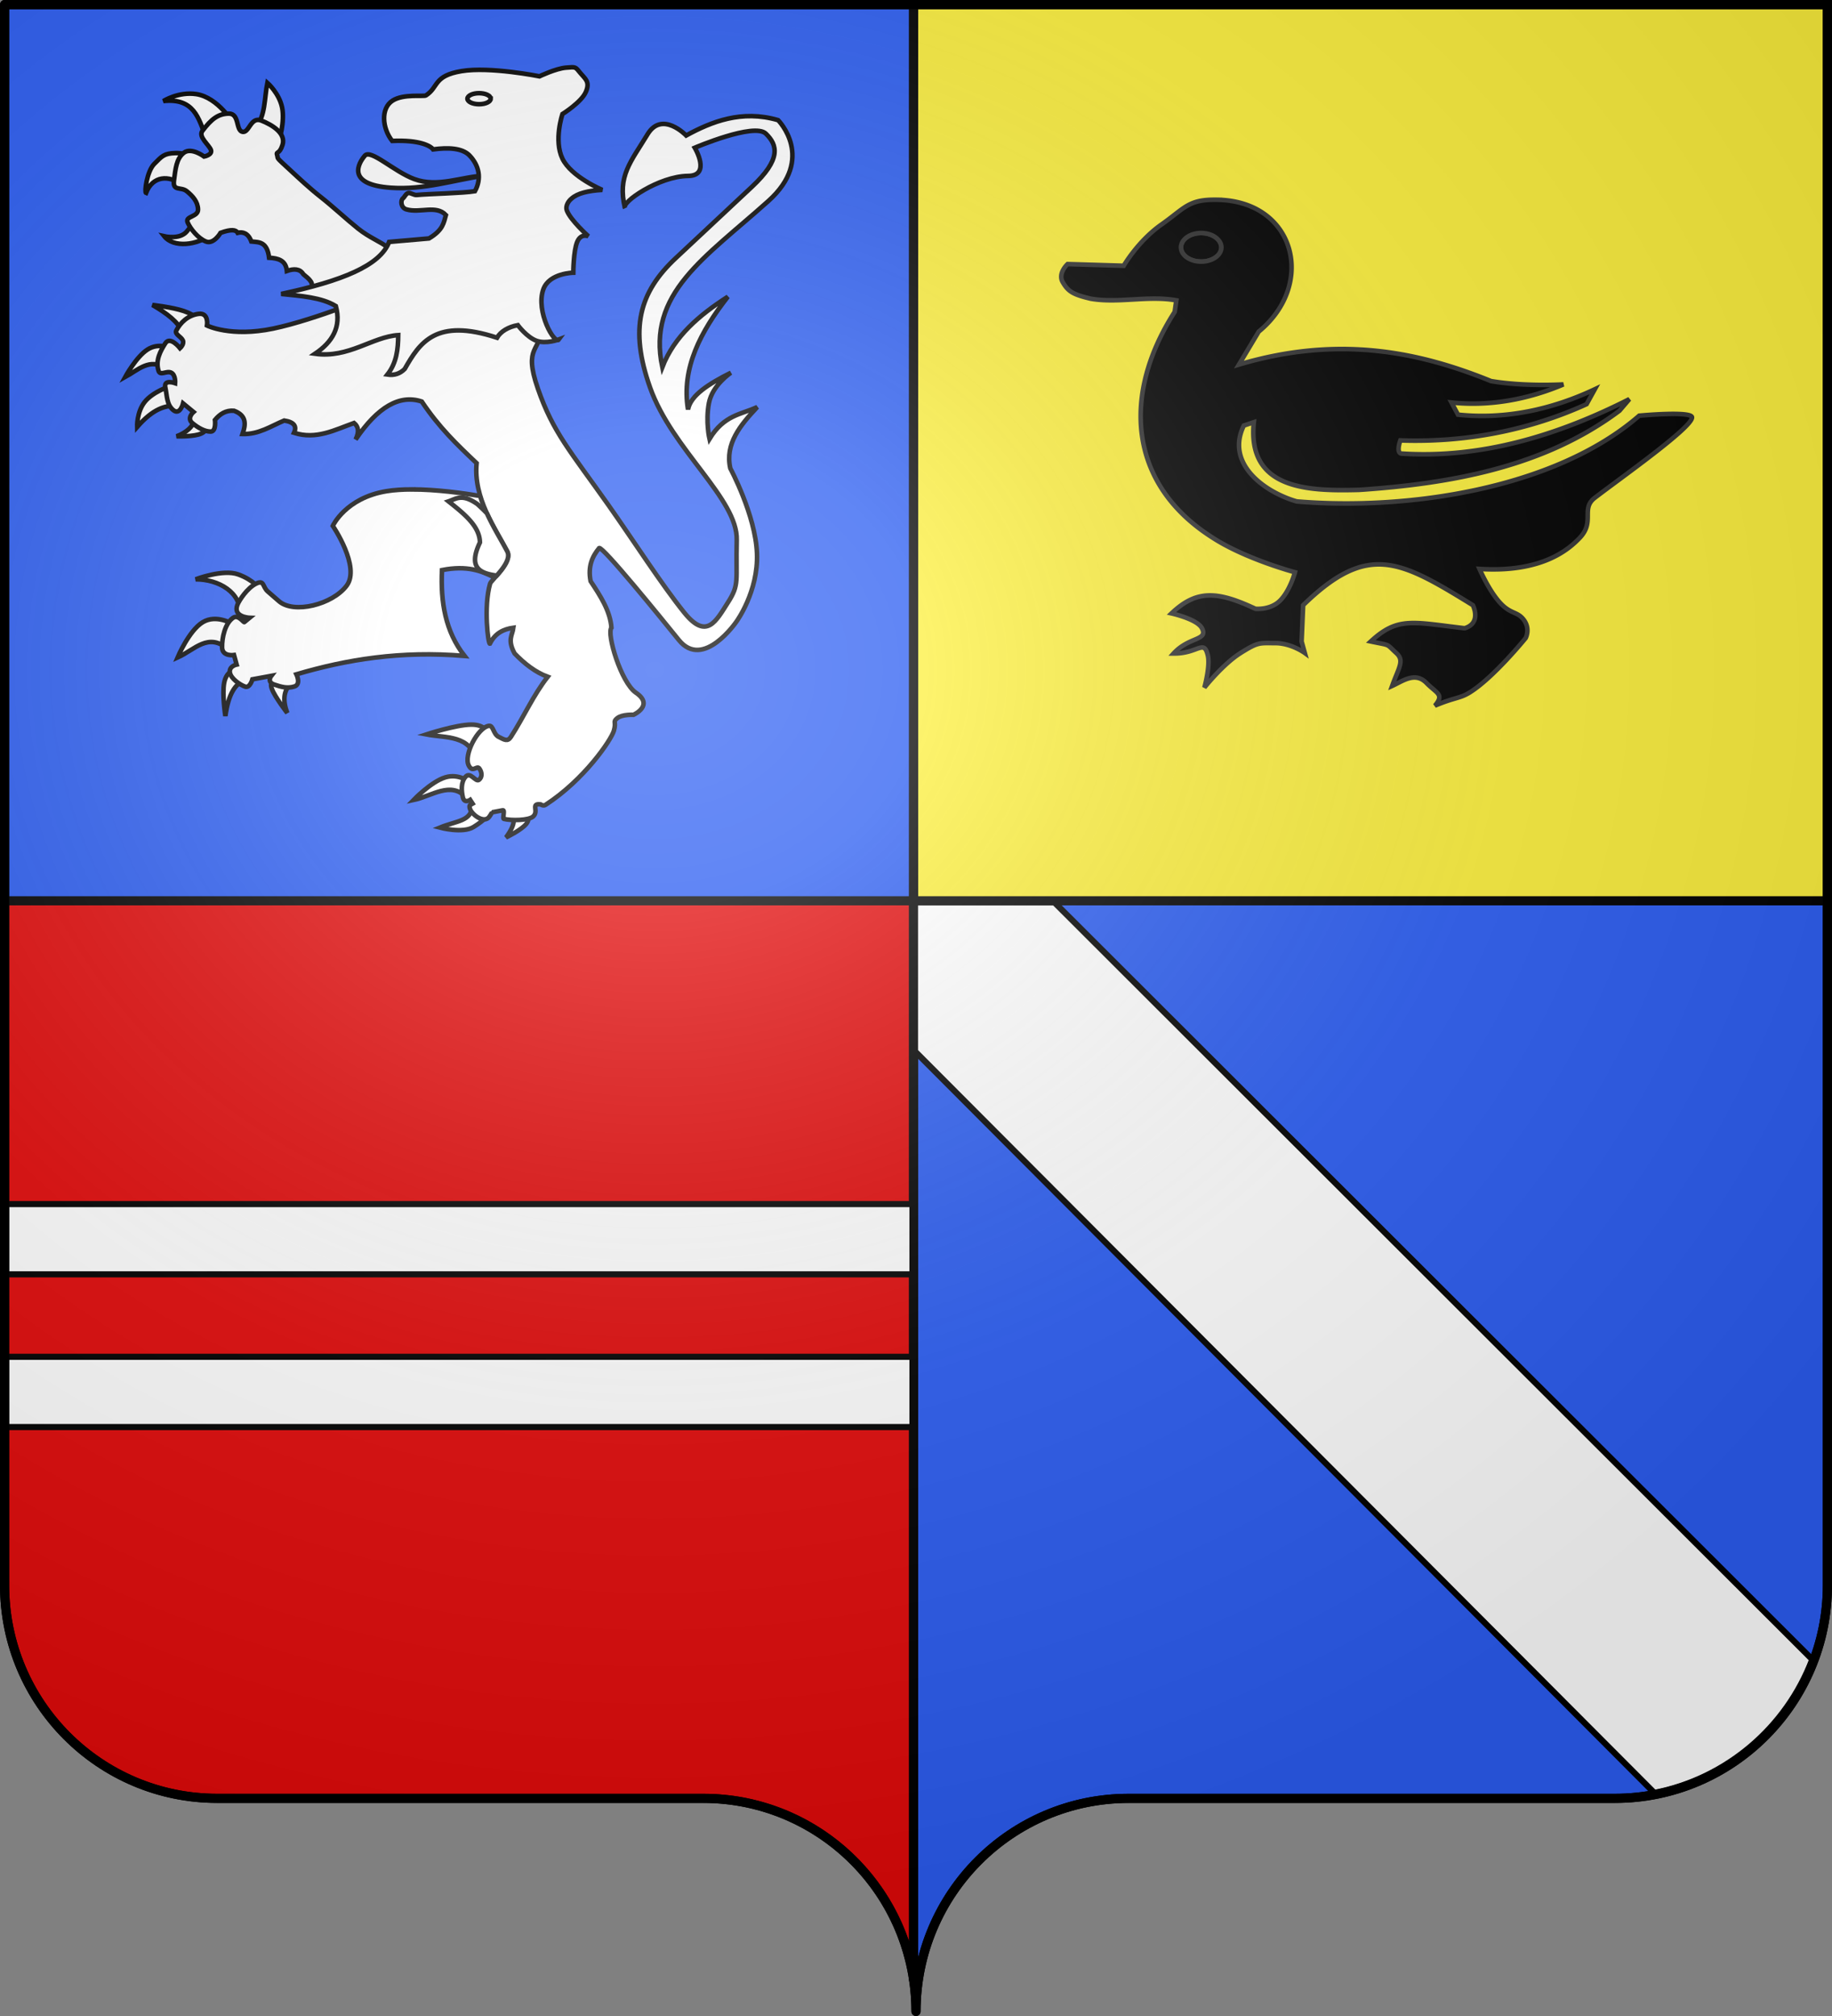 <svg xmlns="http://www.w3.org/2000/svg" xmlns:xlink="http://www.w3.org/1999/xlink" width="600" height="660" version="1.0"><rect width="100%" height="100%" fill="#808080" stroke="none"/><desc>Flag of Canton of Valais (Wallis)</desc><defs><radialGradient xlink:href="#a" id="b" cx="285.186" cy="200.448" r="300" fx="285.186" fy="200.448" gradientTransform="matrix(1.551 0 0 1.35 -227.894 -51.264)" gradientUnits="userSpaceOnUse"/><linearGradient id="a"><stop offset="0" style="stop-color:white;stop-opacity:.314"/><stop offset=".19" style="stop-color:white;stop-opacity:.251"/><stop offset=".6" style="stop-color:#6b6b6b;stop-opacity:.125"/><stop offset="1" style="stop-color:black;stop-opacity:.125"/></linearGradient></defs><g style="display:inline"><path d="M1.5 294.906V519c0 38.504 31.21 69.75 69.656 69.75h159.188c34.928 0 63.868 25.784 68.875 59.375V294.906z" style="fill:#e20909;fill-opacity:1;fill-rule:nonzero;stroke:#000;stroke-width:3;stroke-linecap:round;stroke-linejoin:round;stroke-miterlimit:4;stroke-opacity:1;stroke-dashoffset:0"/><path d="M299.219 294.906v353.219c.504 3.384.781 6.851.781 10.375 0-38.504 31.21-69.75 69.656-69.75h159.188c38.447 0 69.656-31.246 69.656-69.75V294.906z" style="fill:#2b5df2;fill-opacity:1;fill-rule:nonzero;stroke:#000;stroke-width:3;stroke-linecap:round;stroke-linejoin:round;stroke-miterlimit:4;stroke-opacity:1;stroke-dasharray:none;stroke-dashoffset:0"/><path d="M1.5 1.5v293.406h297.719V1.5z" style="fill:#2b5df2;fill-opacity:1;fill-rule:nonzero;stroke:#000;stroke-width:3;stroke-linecap:round;stroke-linejoin:round;stroke-miterlimit:4;stroke-opacity:1;stroke-dashoffset:0"/><path d="M299.219 1.5v293.406H598.5V1.5z" style="fill:#fcef3c;fill-rule:evenodd;stroke:#000;stroke-width:3;stroke-linecap:butt;stroke-linejoin:miter;stroke-opacity:1"/><g style="fill:#fff;fill-opacity:1"><path d="M1.5 385.094v23h297.719v-23z" style="fill:#fff;fill-opacity:1;fill-rule:nonzero;stroke:#000;stroke-width:2;stroke-miterlimit:4;stroke-opacity:1;stroke-dasharray:none" transform="matrix(.997 0 0 1 .521 9.099)"/><path d="M1.5 435.094v23h297.719v-23z" style="fill:#fff;fill-opacity:1;fill-rule:nonzero;stroke:#000;stroke-width:2;stroke-miterlimit:4;stroke-opacity:1;stroke-dasharray:none;display:inline" transform="matrix(.997 0 0 1 .521 9.099)"/></g><g style="display:inline"><path d="M0 0h600v660H0z" style="fill:none;stroke:none" transform="matrix(.498 0 0 .498 297.719 293.406)"/></g><path d="M299.672 295.438v48.75l242.156 242.78c23.8-4.655 43.276-21.451 51.719-43.687L345.344 295.438z" style="fill:#fff;fill-opacity:1;fill-rule:evenodd;stroke:#000;stroke-width:2;stroke-linecap:butt;stroke-linejoin:miter;stroke-miterlimit:4;stroke-opacity:1;stroke-dasharray:none;display:inline"/></g><g style="display:inline"><g style="fill:#fff;stroke:#000;stroke-width:2.968;stroke-miterlimit:4;stroke-opacity:1;stroke-dasharray:none"><path d="M63.415 130.965c-10.009 7.545-24.988 8.849-30.912 1.406 0 0 10.062 2.355 14.613-3.092 6.175-7.391 6.4-10.884 7.306-9.273zM44.305 99.21c-8.763-6.845-19.332-6.062-23.605 5.059-1.132-.425.478-13.93 5.34-18.828 4.998-5.038 6.322-6.815 13.77-7.026 7.446-.21 16.86 4.215 16.86 4.215zM59.48 68.298c-4.595-12.573-7.769-25.738-27.54-23.605 0 0 9.869-6.229 21.358-4.496 14.197 2.14 24.64 19.381 23.886 19.67zM92.078 60.71c5.989-5.72 5.351-18.067 7.307-27.82 0 0 7.658 6.674 9.555 16.018s-1.968 21.358-1.968 21.358z" style="fill:#fff;fill-opacity:1;fill-rule:evenodd;stroke:#000;stroke-width:2.968;stroke-linecap:butt;stroke-linejoin:miter;stroke-miterlimit:4;stroke-opacity:1;stroke-dasharray:none;display:inline" transform="translate(37.376 10.51)scale(.505)"/><path d="m136.76 171.713-9.835-4.848c3.567-3.799-.505-6.834-4.216-9.905-2.202-3.65-6.235-3.686-10.678-2.108-.64-6.972-5.698-8.264-11.522-8.571-1.298-10.633-6.61-10.024-11.522-10.538-1.979-5.43-5.563-6.455-8.852-5.62-1.083-1.963-4.041-2.52-11.1 0 0 0-4.496 7.727-9.555 5.62s-9.976-8.15-11.802-12.365c-1.827-4.215 6.885-3.372 6.744-8.43-.14-5.059-3.513-8.712-7.306-11.803s-9.274.28-8.29-7.026c.983-7.306 1.44-13.98 6.322-17.844 4.883-3.864 13.208 2.388 13.208 2.388s5.445-.983 4.444-4.18-8.448-8.606-5.568-12.4c5.761-7.587 10.117-11.17 17.142-11.24 7.026-.07 4.426 10.889 8.852 11.802S88.46 54.6 95.451 57.34s16.1 8.217 13.77 15.737c-1.981 6.388-4.326 4.169-3.556 6.447 1.076 3.184-1.918.37 9.457 10.835 4.833 4.447 11.5 10.771 19.128 16.76s16.383 14.194 23.916 20.225c7.533 6.03 14.686 8.482 19.676 12.517 4.99 4.034 8.096 6.561 8.096 6.561zM81.689 378.002c1.088-14.822-14.085-23.326-28.813-23.249 0 0 17.586-6.805 27.62-3.18 10.035 3.627 13.712 9.34 13.712 9.34zM74.138 400.258c-13.07-11.426-21.685.105-32.986 5.166 0 0 7.352-17.436 16.294-22.851s19.474 1.192 19.474 1.192zM84.073 420.328c-5.28 2.459-9.801 7.955-11.922 23.05 0 0-2.186-14.01-.795-21.46 1.39-7.452 6.359-8.347 6.359-8.347zM114.277 422.712c-4.496 4.583-4.907 10.917-1.987 18.679 0 0-7.948-10.234-9.935-15.5-1.987-5.265 1.987-5.563 1.987-5.563z" style="fill:#fff;fill-opacity:1;fill-rule:evenodd;stroke:#000;stroke-width:2.968;stroke-linecap:butt;stroke-linejoin:miter;stroke-miterlimit:4;stroke-opacity:1;stroke-dasharray:none;display:inline" transform="translate(37.376 10.51)scale(.505)"/><path d="M193.118 296.464c-5.848 0-11.483.341-16.462 1.158-26.556 4.356-34.833 22.47-34.833 22.47s18.115 26.553 8.982 38.778-34.157 18.494-43.847 10.108l-7.292-6.322c-3.565-3.084-2.11-7.848-7.73-5.038S81.12 368.342 79.98 371.232c-3.173 8.036 7.887 8.45 7.887 8.45l-3.38 2.785c-.32.72-3.883-5.116-7.292-2.785-5.416 3.703-7.308 13.206-7.167 19.247.14 6.042 7.73 4.914 7.73 4.914l1.69 6.166s-4.943.995-4.381 5.07c.562 4.074 6.927 8.28 9.983 9.263s4.632-4.757 4.632-4.757l12.237-2.253s-3.102 3.916 1.815 5.602c4.918 1.686 8.747 2.688 13.208 1.283 4.46-1.405 1.283-7.887 1.283-7.887 32.505-9.58 67.579-15.4 109.038-11.924-12.449-15.81-15.61-34.98-14.616-55.645 16.252-3.176 25.67.468 34.27 4.945 4.147-4.593 10.694-11.947 8.044-17.026-5.135-9.839-13.337-22.11-17.495-35.96-10.885-1.823-28.433-4.26-44.348-4.256zM44.133 194.395c-2.452-6.44-9.972-12.1-19.275-17.487 0 0 12.866 1.391 20.467 3.974s9.935 6.359 9.935 6.359zM33.402 218.041c-10.233-7.085-17.934 1.024-26.23 5.564 0 0 7.164-13.166 14.516-17.836s14.894-.843 14.894-.843zM40.357 242.085c-7.213.069-14.89 1.814-25.435 13.91 0 0-.347-9.688 4.968-16.295 5.316-6.607 16.294-10.134 16.294-10.134zM51.88 251.647c-.563 3.908-4.917 7.956-11.386 10.39 0 0 11.487.422 16.157-1.87 4.67-2.29 3.577-5.96 3.577-5.96zM256.156 506.568c3.506 2.248 5.008 5.9-1.987 15.499 0 0 9.836-4.67 13.115-8.743s0-7.551 0-7.551zM232.31 501.401c-.442 10.31-10.165 9.82-21.062 14.307 0 0 14.803 3.974 21.858-.397s10.333-8.346 10.333-8.346zM228.337 496.235c-9.748-10.989-22.514-.846-34.178 1.59 0 0 11.425-11.923 20.665-14.705s16.295 3.577 16.295 3.577zM235.093 472.787c-3.935-17.375-19.707-15.023-32.589-17.487 0 0 19.077-6.259 29.012-6.358 9.935-.1 10.73 5.961 10.73 5.961z" style="fill:#fff;fill-opacity:1;fill-rule:evenodd;stroke:#000;stroke-width:2.968;stroke-linecap:butt;stroke-linejoin:miter;stroke-miterlimit:4;stroke-opacity:1;stroke-dasharray:none;display:inline" transform="translate(37.376 10.51)scale(.505)"/><path d="M172.3 169.158s-41.53 17.288-69.15 23.05-42.922-1.986-42.922-1.986 1.391-8.545-5.564-7.551-11.724 5.762-14.307 10.73c-1.291 2.484 3.08 3.974 4.198 6.433 1.118 2.46-1.813 5.092-1.813 5.092s-6.359-8.147-9.538-3.18c-3.18 4.969-6.558 11.129-4.372 17.885 1.093 3.378 5.166-.298 8.172 1.142 3.005 1.44 2.558 6.806 2.558 6.806s-7.55-2.683-6.358 2.782.794 11.128 5.166 14.705 6.359-4.372 6.359-4.372l6.756 5.564s-4.57 3.974-.795 7.153c3.776 3.18 8.147 5.564 11.923 5.564s2.782-7.55 2.782-7.55c3.184-3.833 7.023-6.355 12.32-5.962 8.31 3.097 7.727 8.863 5.563 15.102 10.604.277 18.371-5.12 27.025-8.743 6.534.994 8.3 3.776 6.359 7.948 14.48 4.624 26.479-1.924 38.947-6.359 2.67 2.174 3.608 5.386.993 10.73q21.461-31.792 42.922-24.64c11.376 16.941 22.633 27.68 35.569 39.941-2.213 22.61 12.234 42.597 19.87 57.229 3.687 7.064-10.485 18.622-11.127 20.864-4.346 15.183-1.202 39.302-.136 38.947 3.378-6.845 8.874-9.457 15.238-10.333-.603 4.913-4.065 7.682.795 16.692 6.496 6.677 13.47 12.16 21.46 15.102-9.36 11.923-15.49 26.009-23.845 38.947-2.186 3.386-4.371 1.789-7.948 0s-3.406-7.59-6.359-7.153c-7.155 1.06-16.593 18.996-13.038 25.764 2.628 5.004 5.194-.392 6.864 1.91s2.047 5.474-.185 7.298c-2.232 1.825-5.563-5.543-8.743-1.967s-2.72 9.396-1.726 13.464c.994 4.069 4.717 1.546 4.717 1.546l1.59 2.46c-1.48.948-2.44.532-1.819 3.034.942 3.795 9.179 10.21 12.609 5.45 1.32-1.834 1.725-2.896 1.778-2.887l6.956-1.33c1.629-.312-.343 5.311.72 5.581 4.767 1.213 15.957 1.061 18.935-1.501 4.074-3.504-1.879-8.663 4.874-7.904 0 0 1.75 1.253 3.142.352 25.23-16.328 42.656-42.13 44.4-48.091 1.771-6.056-.994-5.564 2.186-8.147s10.531-2.186 10.531-2.186 13.61-6.1 1.59-14.307c-9.7-6.624-19.112-38.197-15.897-42.127-.751-10.75-7.057-20.49-13.512-30.203-1.87-9.637 1.118-16.035 5.564-21.461 2.542-.915 39.189 44.17 51.664 59.613 15.866 19.64 37.358-11.923 37.358-11.923s14.307-19.473 13.313-44.312-17.288-55.043-17.288-55.043c-3.557-15.929 6.474-27.976 17.487-39.742-10.513 4.913-21.462 5.016-30.999 20.666 0 0-2.583-11.128-.397-23.05s14.307-19.871 14.307-19.871c-14.232 7.122-26.182 14.624-27.82 23.845-4.43-26.86 8.163-50.476 25.833-73.125-18.4 11.853-34.634 25.44-42.524 45.703-10.064-47.993 27.462-70.726 68.753-107.7 30.991-27.751 6.36-52.46 6.36-52.46-23.677-6.906-43.306 1.05-59.614 9.936 0 0-15.62-16.294-25.037-.795-10.922 17.974-19.657 27.087-14.705 47.69-2.554-3.405 22.026-20.509 40.935-20.666 15.222-.126 4.371-18.281 4.371-18.281s38.55-16.493 46.1-9.14c7.552 7.352 10.239 16.446-9.14 34.575l-49.28 46.1c-23.767 22.234-30.136 45.862-16.691 83.856 14.324 40.48 56.904 72.086 56.234 98.957-.67 26.872 1.95 28.513-5.762 40.537-7.713 12.025-13.74 24.442-28.217 6.558-14.477-17.885-33.651-47.705-49.081-69.549-25.008-35.401-36.016-47.243-45.902-75.708s2.384-23.448 1.987-40.14c-.398-16.691-3.577-26.627-3.577-26.627zM240.175 93.028c-19.938 2.844-38.988 9.392-60.7 7.868-29.46-2.067-20.885-16.156-16.861-20.795 3.834-4.42 18.956 10.362 32.036 15.175 15.176 5.585 30.352-1.492 45.525-2.248z" style="fill:#fff;fill-opacity:1;fill-rule:evenodd;stroke:#000;stroke-width:2.968;stroke-linecap:butt;stroke-linejoin:miter;stroke-miterlimit:4;stroke-opacity:1;stroke-dasharray:none;display:inline" transform="translate(37.376 10.51)scale(.505)"/><path d="M230.62 80.101c-4.788-5.09-14.195-5.348-23.746-4.075-1.6-2.182-8.601-6.27-26.556-5.48-6.471-8.206-7.557-21.16.281-26.134 7.171-4.552 20.207-2.446 21.639-3.372 8.389-5.426 4.636-12.646 23.043-15.737 18.407-3.092 50.583 3.372 50.583 3.372s10.538-5.058 17.142-5.62 6.042-.563 9.274 3.372 6.534 5.69 3.653 12.365-15.175 14.331-15.175 14.331-5.76 17.072 0 28.945c5.761 11.873 25.854 20.234 25.854 20.234-9.091.479-16.102 2.146-19.952 5.62-2.155 1.686-4.018 4.934-3.092 7.587 2.189 6.27 14.051 16.862 14.051 16.862s-4.847-2.249-7.306 3.653c-2.46 5.901-2.53 19.952-2.53 19.952s-15.596.2-19.39 10.679c-5.252 14.508 7.454 36.402 10.117 32.598 0 0-8.29 3.161-14.613.843s-12.084-10.117-12.084-10.117c-6.07 1.101-11.148 4.065-13.488 8.15-39.76-13.063-50.152 3.242-59.857 20.233-3.014 3.05-6.729 4.35-11.241 3.653 6.01-7.607 6.936-16.485 7.025-25.572-16.705 1.055-32.193 15.159-53.955 12.083 11.265-7.596 17.183-17.331 13.489-30.912-9.257-5.677-22.539-6.525-35.408-7.868 39.44-8.394 64.137-18.398 69.973-33.722l25.854-2.248c9.311-5.573 9.567-10.323 10.96-15.175-6.32-6.703-16.72-1.117-25.573-3.654-3.732-1.069-3.984-5.9-2.211-7.221.886-.661 1.861-3.066 3.382-3.387 1.521-.32 3.589 1.443 5.535 1.249 7.253-.723 30.28-1.158 37.695-2.443 4.536-8.308 2.63-16.663-3.373-23.044z" style="fill:#fff;fill-opacity:1;fill-rule:evenodd;stroke:#000;stroke-width:2.968;stroke-linecap:butt;stroke-linejoin:miter;stroke-miterlimit:4;stroke-opacity:1;stroke-dasharray:none;display:inline" transform="translate(37.376 10.51)scale(.505)"/><path d="M244.233 43.176c.003 1.977-3.378 3.58-7.55 3.58-4.173 0-7.555-1.603-7.552-3.58-.003-1.976 3.38-3.579 7.551-3.579 4.173 0 7.554 1.603 7.551 3.58z" style="fill:#fff;fill-opacity:1;fill-rule:evenodd;stroke:#000;stroke-width:2.968;stroke-linecap:butt;stroke-linejoin:miter;stroke-miterlimit:4;stroke-opacity:1;stroke-dasharray:none;display:inline" transform="translate(37.376 10.51)scale(.505)"/><path d="M225.385 301.816c-3.34-.06-5.744 1.498-8.513 2.41 10.127 8.03 20.216 16.071 20.375 26.633-7.917 16.534.195 20.045 10.89 21.47 4.078-4.599 9.224-11.05 6.824-15.649-3.693-7.075-8.953-15.423-13.176-24.693a104 104 0 0 0-6.26-6.04c-4.374-3.06-7.542-4.086-10.14-4.131z" style="fill:#fff;fill-opacity:1;fill-rule:evenodd;stroke:#000;stroke-width:2.968;stroke-linecap:butt;stroke-linejoin:miter;stroke-miterlimit:4;stroke-opacity:1;stroke-dasharray:none" transform="translate(37.376 10.51)scale(.505)"/></g><g style="fill:#000;stroke:#313131;stroke-width:1.5;stroke-linecap:butt;stroke-linejoin:miter;stroke-miterlimit:4;stroke-opacity:1;stroke-dasharray:none"><path d="M394.425 73.185a9.1 9.1 0 0 1 2.601.21c3.475.797 5.407 3.459 4.279 5.914-1.127 2.453-4.874 3.771-8.348 2.979-3.475-.798-5.365-3.417-4.237-5.873.847-1.842 3.136-3.073 5.705-3.23z" style="fill:#000;fill-opacity:1;fill-rule:evenodd;stroke:#313131;stroke-width:1.5;stroke-linecap:butt;stroke-linejoin:miter;stroke-miterlimit:4;stroke-opacity:1;stroke-dasharray:none;display:inline" transform="translate(-1.61 3.123)"/><path d="M398.662 62.278c-8.037.124-9.446 3.039-16.653 8.096-7.688 5.395-12.375 13.508-12.375 13.508l-18.374-.546s-3.293 2.973-1.594 5.915c1.807 3.128 3.48 4.063 9.145 5.412 9.156 1.591 18.802-1.124 28.064.545l-.546 3.775c-17.086 26.56-15.677 56.057 12.417 73.914 10.79 7.013 26.973 11.326 26.973 11.326s-1.503 5.773-4.74 9.144-8.222 2.811-8.222 2.811c-12.712-5.972-19.393-6.158-27.476 1.51 0 0 8.448 1.852 9.983 4.866 2.09 4.1-4.22 2.671-9.312 8.264 8.134.074 9.956-4.881 11.242.671.819 3.536-1.133 10.487-1.133 10.487s6.072-7.684 11.872-11.326c5.8-3.641 6.066-3.23 11.326-3.23s9.69 3.23 9.69 3.23l-1.049-3.775.504-11.872c21.29-20.725 31.784-14.635 55.582 0 0 0 2.98 5.798-2.685 7.551-17.002-1.969-21.89-3.89-30.748 4.32 6.782 1.44 4.82.552 8.39 3.818 2.718 2.487.796 4.678-1.385 10.739 3.433-1.556 7.526-4.775 11.242-.965 3.398 3.484 5.903 3.685 2.769 7.425 6.492-2.735 8.083-2.287 11.326-4.279 7.807-4.795 18.373-17.828 18.373-17.828s1.613-2.947-.545-5.915-4.454-1.775-8.096-5.956-6.46-10.781-6.46-10.781c20.376 1.286 29.19-6.312 32.887-10.235 4.986-5.29.209-9.47 4.867-13.046 8.636-6.633 31.998-23.072 31.838-26.344-.104-2.156-17.282-.545-17.282-.545-27.932 24.294-76.852 31.102-112.213 28.063-10.81-3.153-23.335-12.519-17.282-24.833l3.272-1.091c-2.257 22.118 17.806 22.582 34.523 22.149 30.002-2.051 60.543-7.432 85.24-25.924l3.23-3.776c-23.102 11.737-48.299 19.508-74.459 17.828-2.158 0-.545-4.32-.545-4.32 20.983.73 41.842-3.156 60.993-11.872l2.685-4.866c-13.999 6.599-29.3 9.955-44.801 8.306l-2.14-3.985c12.565 1.33 25.062-1.008 36.663-5.915 0 0-12.506.798-23.7-1.09-23.473-9.537-49.855-15.139-82.555-5.412l6.46-10.78c18.892-15.458 12.015-42.68-13.466-43.166a39 39 0 0 0-1.72 0zm-4.237 10.907a9.1 9.1 0 0 1 2.601.21c3.475.797 5.407 3.459 4.279 5.914-1.127 2.453-4.875 3.771-8.348 2.979-3.475-.798-5.365-3.417-4.237-5.873.847-1.842 3.136-3.073 5.705-3.23z" style="fill:#000;fill-opacity:1;fill-rule:evenodd;stroke:#313131;stroke-width:1.5;stroke-linecap:butt;stroke-linejoin:miter;stroke-miterlimit:4;stroke-opacity:1;stroke-dasharray:none;display:inline" transform="translate(-1.61 3.123)"/></g></g><g style="display:inline"><path d="M1.5 1.5V518.99c0 38.505 31.203 69.755 69.65 69.755h159.2c38.447 0 69.65 31.25 69.65 69.754 0-38.504 31.203-69.754 69.65-69.754h159.2c38.447 0 69.65-31.25 69.65-69.755V1.5z" style="fill:url(#b);fill-opacity:1;fill-rule:evenodd;stroke:none"/></g><g style="display:inline"><path d="M300 658.5c0-38.504 31.203-69.754 69.65-69.754h159.2c38.447 0 69.65-31.25 69.65-69.753V1.5H1.5v517.493c0 38.504 31.203 69.753 69.65 69.753h159.2c38.447 0 69.65 31.25 69.65 69.754" style="fill:none;stroke:#000;stroke-width:3;stroke-linecap:round;stroke-linejoin:round;stroke-miterlimit:4;stroke-opacity:1;stroke-dasharray:none;stroke-dashoffset:0"/></g></svg>